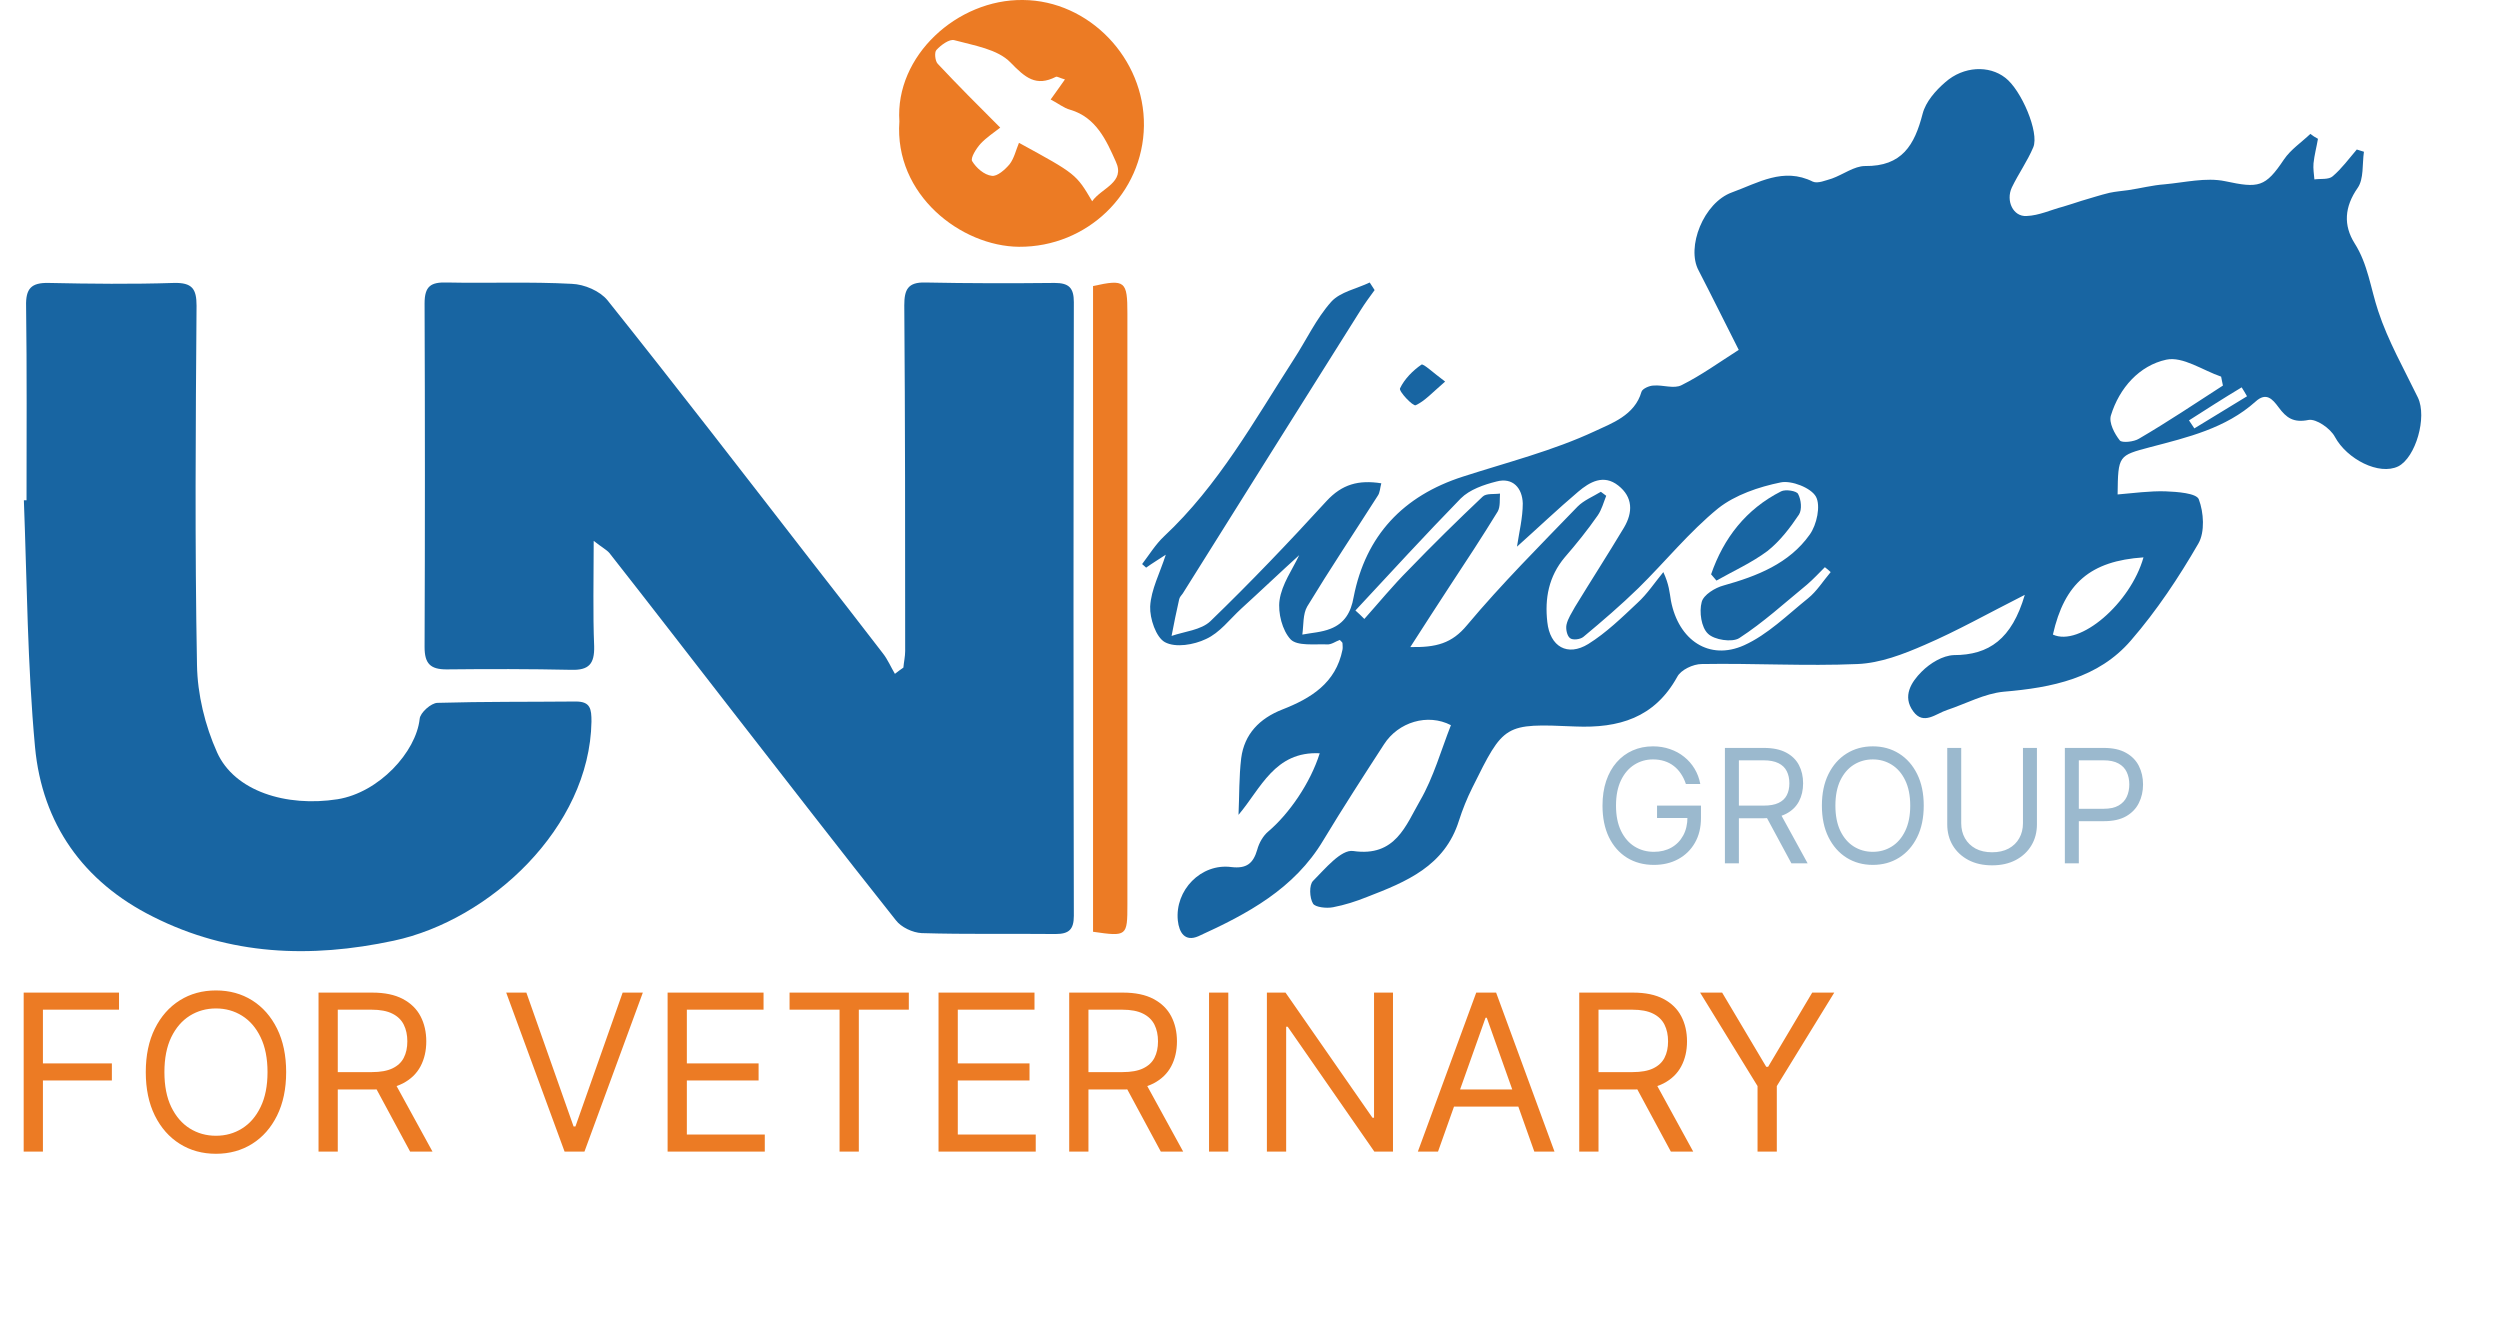 <svg width="119" height="63" viewBox="0 0 119 63" fill="none" xmlns="http://www.w3.org/2000/svg">
<path d="M96.38 28.315C94.617 29.207 93.151 30.036 91.622 30.694C90.602 31.14 89.498 31.565 88.414 31.608C85.95 31.714 83.465 31.565 81.001 31.608C80.598 31.608 80.003 31.884 79.833 32.224C78.75 34.178 77.05 34.666 74.99 34.581C71.592 34.433 71.592 34.454 70.084 37.491C69.829 38.001 69.616 38.532 69.446 39.063C68.766 41.23 66.94 41.973 65.071 42.695C64.54 42.908 64.009 43.078 63.456 43.184C63.138 43.248 62.607 43.184 62.501 43.014C62.331 42.738 62.309 42.122 62.501 41.931C63.074 41.357 63.839 40.423 64.412 40.508C66.43 40.805 66.919 39.276 67.598 38.107C68.236 37.003 68.597 35.707 69.064 34.518C67.959 33.944 66.558 34.369 65.878 35.431C64.901 36.939 63.924 38.447 62.989 39.998C61.608 42.313 59.378 43.502 57.042 44.565C56.404 44.841 56.128 44.395 56.065 43.821C55.916 42.377 57.169 41.081 58.613 41.272C59.336 41.357 59.654 41.102 59.845 40.444C59.93 40.125 60.121 39.785 60.376 39.573C61.353 38.745 62.373 37.279 62.819 35.856C60.674 35.75 60.015 37.534 58.953 38.787C58.996 37.874 58.974 36.982 59.081 36.09C59.229 34.943 59.952 34.199 61.035 33.774C62.394 33.243 63.584 32.521 63.902 30.928C63.924 30.822 63.902 30.715 63.902 30.609C63.902 30.588 63.86 30.546 63.775 30.461C63.584 30.524 63.371 30.694 63.159 30.673C62.564 30.652 61.757 30.758 61.438 30.439C61.035 30.015 60.822 29.165 60.907 28.57C61.014 27.805 61.523 27.105 61.842 26.425C60.929 27.253 60.015 28.124 59.081 28.974C58.528 29.483 58.061 30.121 57.403 30.418C56.829 30.694 55.958 30.843 55.449 30.567C55.024 30.333 54.726 29.441 54.748 28.868C54.79 28.06 55.215 27.274 55.491 26.404C55.172 26.616 54.854 26.807 54.556 27.02C54.493 26.956 54.429 26.913 54.365 26.85C54.705 26.404 55.002 25.915 55.406 25.533C57.997 23.111 59.697 20.031 61.587 17.1C62.182 16.187 62.649 15.167 63.371 14.36C63.796 13.893 64.582 13.744 65.198 13.447C65.283 13.574 65.347 13.68 65.432 13.808C65.198 14.126 64.964 14.445 64.752 14.785C61.927 19.267 59.123 23.748 56.298 28.252C56.234 28.337 56.15 28.422 56.128 28.528C56.001 29.101 55.873 29.696 55.767 30.27C56.383 30.057 57.169 29.993 57.615 29.569C59.527 27.721 61.353 25.809 63.138 23.855C63.881 23.048 64.667 22.835 65.75 23.005C65.687 23.239 65.687 23.451 65.58 23.6C64.455 25.363 63.308 27.083 62.224 28.868C62.012 29.229 62.054 29.76 61.991 30.206C62.437 30.121 62.904 30.099 63.329 29.93C63.987 29.675 64.306 29.165 64.433 28.422C65.007 25.49 66.791 23.6 69.637 22.686C71.74 22.007 73.928 21.454 75.925 20.52C76.689 20.159 77.815 19.776 78.134 18.651C78.176 18.502 78.516 18.353 78.707 18.353C79.153 18.311 79.684 18.523 80.045 18.332C80.98 17.865 81.83 17.249 82.764 16.654C82.106 15.358 81.49 14.105 80.853 12.873C80.258 11.769 81.086 9.645 82.446 9.156C83.678 8.71 84.888 7.945 86.29 8.646C86.524 8.752 86.906 8.583 87.204 8.498C87.735 8.306 88.266 7.903 88.775 7.903C90.538 7.924 91.133 6.904 91.516 5.418C91.664 4.844 92.132 4.313 92.599 3.91C93.47 3.145 94.68 3.102 95.445 3.697C96.21 4.271 97.081 6.31 96.783 7.011C96.507 7.669 96.082 8.264 95.764 8.922C95.466 9.56 95.827 10.324 96.465 10.282C97.059 10.261 97.633 9.984 98.206 9.836C98.504 9.751 98.801 9.645 99.077 9.56C99.523 9.432 99.969 9.283 100.415 9.177C100.713 9.114 101.01 9.092 101.308 9.05C101.881 8.965 102.455 8.816 103.028 8.774C103.984 8.689 105.003 8.434 105.917 8.625C107.51 8.965 107.828 8.922 108.721 7.584C109.039 7.117 109.549 6.777 109.974 6.373C110.08 6.458 110.207 6.543 110.335 6.607C110.271 6.989 110.165 7.372 110.123 7.775C110.101 8.03 110.144 8.285 110.165 8.54C110.462 8.498 110.845 8.561 111.036 8.391C111.461 8.03 111.801 7.563 112.183 7.117C112.289 7.159 112.417 7.181 112.523 7.223C112.438 7.818 112.523 8.519 112.225 8.944C111.588 9.857 111.546 10.728 112.077 11.578C112.714 12.576 112.841 13.723 113.202 14.806C113.67 16.229 114.434 17.567 115.093 18.927C115.539 19.861 114.987 21.773 114.158 22.198C113.245 22.644 111.716 21.858 111.142 20.796C110.93 20.392 110.25 19.925 109.889 19.989C109.167 20.138 108.827 19.883 108.466 19.394C108.168 18.991 107.871 18.651 107.361 19.118C105.938 20.392 104.133 20.817 102.348 21.285C100.84 21.688 100.819 21.667 100.798 23.536C101.562 23.472 102.327 23.366 103.071 23.387C103.623 23.409 104.557 23.472 104.664 23.77C104.897 24.386 104.961 25.32 104.642 25.873C103.708 27.487 102.667 29.059 101.435 30.482C99.884 32.287 97.675 32.733 95.381 32.925C94.468 33.01 93.576 33.498 92.684 33.795C92.153 33.965 91.558 34.539 91.069 33.859C90.538 33.137 90.984 32.457 91.473 31.969C91.877 31.565 92.471 31.204 93.002 31.183C94.68 31.183 95.764 30.418 96.38 28.315ZM64.518 29.059C64.667 29.186 64.794 29.314 64.943 29.462C65.644 28.676 66.303 27.869 67.046 27.126C68.193 25.936 69.382 24.768 70.572 23.642C70.742 23.472 71.124 23.536 71.4 23.494C71.379 23.77 71.422 24.11 71.294 24.343C70.551 25.554 69.786 26.722 69 27.912C68.405 28.825 67.811 29.738 67.131 30.8C68.363 30.822 69.106 30.631 69.829 29.76C71.485 27.784 73.312 25.958 75.096 24.11C75.394 23.812 75.819 23.642 76.201 23.409C76.286 23.472 76.371 23.536 76.456 23.6C76.328 23.918 76.243 24.258 76.052 24.534C75.564 25.235 75.033 25.894 74.48 26.531C73.716 27.444 73.525 28.485 73.652 29.611C73.779 30.779 74.608 31.268 75.606 30.652C76.456 30.121 77.199 29.399 77.943 28.698C78.41 28.273 78.771 27.721 79.175 27.232C79.451 27.827 79.472 28.209 79.536 28.591C79.897 30.482 81.362 31.459 83.019 30.715C84.145 30.206 85.079 29.271 86.057 28.485C86.481 28.145 86.779 27.657 87.14 27.232C87.055 27.147 86.97 27.083 86.864 26.998C86.588 27.274 86.311 27.572 86.014 27.827C84.952 28.698 83.933 29.632 82.785 30.376C82.446 30.588 81.596 30.461 81.299 30.163C80.98 29.866 80.874 29.122 81.001 28.655C81.086 28.315 81.638 27.975 82.042 27.869C83.635 27.423 85.165 26.828 86.142 25.448C86.481 24.98 86.673 24.067 86.439 23.642C86.205 23.218 85.271 22.856 84.761 22.963C83.72 23.175 82.594 23.557 81.787 24.195C80.406 25.32 79.26 26.744 77.985 27.997C77.157 28.804 76.265 29.569 75.373 30.312C75.224 30.439 74.863 30.482 74.735 30.376C74.587 30.27 74.523 29.93 74.565 29.738C74.629 29.441 74.82 29.165 74.969 28.889C75.734 27.636 76.541 26.382 77.305 25.108C77.73 24.386 77.73 23.663 77.029 23.111C76.328 22.559 75.67 22.941 75.118 23.409C74.141 24.237 73.206 25.129 72.208 26.021C72.314 25.32 72.484 24.641 72.484 23.961C72.463 23.239 72.016 22.708 71.231 22.92C70.636 23.069 69.956 23.302 69.531 23.727C67.853 25.448 66.196 27.253 64.518 29.059ZM105.811 18.353C105.789 18.205 105.747 18.077 105.726 17.928C104.855 17.631 103.899 16.951 103.113 17.121C101.839 17.398 100.883 18.459 100.479 19.776C100.373 20.116 100.649 20.647 100.904 20.966C101.01 21.093 101.584 21.03 101.817 20.881C103.198 20.074 104.494 19.203 105.811 18.353ZM102.03 26.531C99.502 26.701 98.27 27.763 97.718 30.206C98.992 30.8 101.414 28.719 102.03 26.531ZM104.196 20.01C104.281 20.138 104.366 20.265 104.451 20.392C105.28 19.883 106.129 19.373 106.958 18.863C106.873 18.714 106.788 18.566 106.703 18.438C105.853 18.948 105.025 19.479 104.196 20.01Z" fill="#1865A2"/>
<path d="M28.26 25.745C28.26 27.593 28.218 29.186 28.282 30.758C28.303 31.608 28.027 31.905 27.198 31.884C25.223 31.841 23.226 31.841 21.251 31.863C20.486 31.863 20.21 31.587 20.21 30.801C20.231 25.342 20.231 19.883 20.21 14.445C20.21 13.617 20.507 13.426 21.272 13.447C23.247 13.489 25.244 13.404 27.219 13.511C27.814 13.532 28.558 13.85 28.919 14.296C32.211 18.417 35.418 22.58 38.647 26.744C39.773 28.188 40.899 29.632 42.024 31.098C42.258 31.395 42.407 31.756 42.598 32.075C42.725 31.969 42.853 31.884 43.001 31.778C43.023 31.523 43.086 31.247 43.086 30.992C43.086 25.512 43.086 20.01 43.044 14.53C43.044 13.787 43.214 13.426 44.042 13.447C46.103 13.489 48.142 13.489 50.202 13.468C50.882 13.468 51.115 13.702 51.115 14.382C51.094 24.131 51.094 33.859 51.115 43.588C51.115 44.246 50.882 44.459 50.245 44.459C48.12 44.437 45.996 44.48 43.872 44.416C43.447 44.395 42.895 44.14 42.64 43.8C40.007 40.486 37.415 37.13 34.802 33.774C32.87 31.289 30.958 28.804 29.004 26.319C28.876 26.17 28.664 26.064 28.26 25.745Z" fill="#1865A2"/>
<path d="M1.263 23.812C1.263 20.732 1.284 17.652 1.242 14.572C1.221 13.744 1.476 13.447 2.325 13.468C4.301 13.51 6.297 13.532 8.273 13.468C9.144 13.447 9.356 13.744 9.356 14.551C9.313 20.244 9.271 25.957 9.377 31.65C9.398 33.052 9.76 34.539 10.333 35.813C11.161 37.661 13.625 38.426 16.068 38.044C18.044 37.725 19.806 35.792 19.976 34.22C19.998 33.923 20.529 33.456 20.826 33.456C23.014 33.392 25.223 33.413 27.411 33.392C28.112 33.392 28.154 33.753 28.154 34.348C28.069 39.403 23.311 43.8 18.744 44.777C14.772 45.627 10.928 45.478 7.274 43.63C3.961 41.973 2.007 39.212 1.667 35.558C1.306 31.65 1.284 27.721 1.136 23.812C1.178 23.812 1.221 23.812 1.263 23.812Z" fill="#1865A2"/>
<path d="M42.811 5.778C42.598 2.656 45.572 -0.042 48.694 0C51.838 0.022 54.493 2.783 54.451 5.99C54.408 9.198 51.753 11.768 48.503 11.747C45.763 11.726 42.556 9.283 42.811 5.778ZM50.691 3.781C50.457 3.718 50.33 3.633 50.266 3.654C49.31 4.142 48.801 3.696 48.1 2.974C47.484 2.337 46.358 2.167 45.423 1.912C45.19 1.848 44.786 2.146 44.574 2.379C44.468 2.486 44.51 2.91 44.637 3.038C45.593 4.058 46.57 5.035 47.611 6.075C47.314 6.309 46.953 6.543 46.676 6.84C46.464 7.074 46.188 7.52 46.273 7.668C46.464 7.987 46.846 8.327 47.208 8.369C47.462 8.412 47.845 8.072 48.057 7.817C48.27 7.541 48.355 7.159 48.503 6.798C51.222 8.284 51.222 8.284 51.987 9.58C52.433 8.943 53.58 8.688 53.112 7.69C52.666 6.691 52.178 5.587 50.946 5.226C50.627 5.141 50.351 4.907 50.011 4.737C50.266 4.376 50.457 4.121 50.691 3.781Z" fill="#EC7B24"/>
<path d="M52.029 44.352C52.029 34.114 52.029 23.854 52.029 13.616C53.558 13.277 53.664 13.383 53.664 14.912C53.664 24.3 53.664 33.668 53.664 43.056C53.664 44.564 53.643 44.586 52.029 44.352Z" fill="#EC7B25"/>
<path d="M68.788 18.163C68.172 18.694 67.811 19.098 67.386 19.289C67.259 19.352 66.558 18.609 66.643 18.482C66.855 18.035 67.259 17.632 67.662 17.356C67.747 17.292 68.215 17.738 68.788 18.163Z" fill="#1865A2"/>
<path d="M81.448 27.338C82.043 25.618 83.105 24.237 84.783 23.387C84.995 23.281 85.526 23.366 85.59 23.515C85.738 23.791 85.781 24.258 85.632 24.492C85.207 25.129 84.719 25.766 84.124 26.234C83.381 26.786 82.531 27.168 81.703 27.636C81.618 27.529 81.533 27.444 81.448 27.338Z" fill="#1865A2"/>
<path d="M1.127 54.816V47.248H5.665V48.061H2.043V50.618H5.325V51.431H2.043V54.816H1.127ZM13.621 51.032C13.621 51.83 13.476 52.52 13.188 53.102C12.9 53.683 12.505 54.132 12.002 54.447C11.499 54.762 10.925 54.92 10.28 54.92C9.634 54.92 9.06 54.762 8.558 54.447C8.055 54.132 7.66 53.683 7.371 53.102C7.083 52.52 6.939 51.83 6.939 51.032C6.939 50.234 7.083 49.544 7.371 48.963C7.66 48.381 8.055 47.933 8.558 47.617C9.06 47.302 9.634 47.145 10.28 47.145C10.925 47.145 11.499 47.302 12.002 47.617C12.505 47.933 12.9 48.381 13.188 48.963C13.476 49.544 13.621 50.234 13.621 51.032ZM12.734 51.032C12.734 50.377 12.624 49.824 12.405 49.373C12.188 48.922 11.894 48.581 11.522 48.349C11.152 48.118 10.738 48.002 10.28 48.002C9.822 48.002 9.406 48.118 9.034 48.349C8.665 48.581 8.37 48.922 8.151 49.373C7.934 49.824 7.826 50.377 7.826 51.032C7.826 51.688 7.934 52.241 8.151 52.691C8.37 53.142 8.665 53.484 9.034 53.715C9.406 53.947 9.822 54.062 10.28 54.062C10.738 54.062 11.152 53.947 11.522 53.715C11.894 53.484 12.188 53.142 12.405 52.691C12.624 52.241 12.734 51.688 12.734 51.032ZM15.162 54.816V47.248H17.719C18.31 47.248 18.796 47.349 19.175 47.551C19.554 47.751 19.835 48.025 20.018 48.375C20.2 48.725 20.291 49.123 20.291 49.569C20.291 50.015 20.2 50.41 20.018 50.755C19.835 51.1 19.556 51.371 19.179 51.568C18.802 51.763 18.32 51.86 17.734 51.86H15.664V51.032H17.704C18.108 51.032 18.433 50.973 18.68 50.855C18.929 50.736 19.108 50.569 19.219 50.352C19.333 50.133 19.389 49.872 19.389 49.569C19.389 49.266 19.333 49.001 19.219 48.774C19.106 48.547 18.925 48.373 18.676 48.249C18.427 48.124 18.098 48.061 17.689 48.061H16.078V54.816H15.162ZM18.724 51.416L20.587 54.816H19.522L17.689 51.416H18.724ZM25.055 47.248L27.302 53.619H27.391L29.638 47.248H30.599L27.82 54.816H26.874L24.095 47.248H25.055ZM31.778 54.816V47.248H36.345V48.061H32.694V50.618H36.109V51.431H32.694V54.003H36.404V54.816H31.778ZM37.583 48.061V47.248H43.26V48.061H40.88V54.816H39.963V48.061H37.583ZM44.674 54.816V47.248H49.242V48.061H45.591V50.618H49.005V51.431H45.591V54.003H49.301V54.816H44.674ZM50.894 54.816V47.248H53.451C54.042 47.248 54.528 47.349 54.907 47.551C55.286 47.751 55.567 48.025 55.75 48.375C55.932 48.725 56.023 49.123 56.023 49.569C56.023 50.015 55.932 50.41 55.75 50.755C55.567 51.1 55.288 51.371 54.911 51.568C54.534 51.763 54.052 51.86 53.466 51.86H51.396V51.032H53.436C53.84 51.032 54.166 50.973 54.412 50.855C54.661 50.736 54.841 50.569 54.952 50.352C55.065 50.133 55.121 49.872 55.121 49.569C55.121 49.266 55.065 49.001 54.952 48.774C54.838 48.547 54.657 48.373 54.408 48.249C54.159 48.124 53.831 48.061 53.422 48.061H51.81V54.816H50.894ZM54.456 51.416L56.319 54.816H55.255L53.422 51.416H54.456ZM58.467 47.248V54.816H57.55V47.248H58.467ZM66.306 47.248V54.816H65.419L61.295 48.874H61.221V54.816H60.304V47.248H61.191L65.33 53.205H65.404V47.248H66.306ZM68.45 54.816H67.49L70.269 47.248H71.215L73.994 54.816H73.033L70.771 48.445H70.712L68.45 54.816ZM68.805 51.86H72.678V52.673H68.805V51.86ZM75.172 54.816V47.248H77.73C78.321 47.248 78.806 47.349 79.186 47.551C79.565 47.751 79.846 48.025 80.028 48.375C80.211 48.725 80.302 49.123 80.302 49.569C80.302 50.015 80.211 50.41 80.028 50.755C79.846 51.1 79.567 51.371 79.189 51.568C78.813 51.763 78.331 51.86 77.745 51.86H75.675V51.032H77.715C78.119 51.032 78.444 50.973 78.691 50.855C78.939 50.736 79.119 50.569 79.23 50.352C79.344 50.133 79.4 49.872 79.4 49.569C79.4 49.266 79.344 49.001 79.23 48.774C79.117 48.547 78.936 48.373 78.687 48.249C78.438 48.124 78.109 48.061 77.7 48.061H76.089V54.816H75.172ZM78.735 51.416L80.597 54.816H79.533L77.7 51.416H78.735ZM80.925 47.248H81.974L84.073 50.781H84.162L86.261 47.248H87.311L84.576 51.697V54.816H83.659V51.697L80.925 47.248Z" fill="#EC7B24"/>
<path d="M80.248 37.318C80.189 37.137 80.111 36.975 80.014 36.832C79.92 36.688 79.806 36.564 79.674 36.462C79.543 36.36 79.395 36.282 79.229 36.229C79.062 36.175 78.88 36.148 78.682 36.148C78.356 36.148 78.06 36.233 77.794 36.401C77.528 36.569 77.316 36.816 77.158 37.143C77.001 37.471 76.922 37.872 76.922 38.347C76.922 38.823 77.002 39.224 77.161 39.552C77.32 39.879 77.536 40.127 77.807 40.295C78.079 40.463 78.385 40.547 78.725 40.547C79.039 40.547 79.316 40.48 79.556 40.346C79.797 40.21 79.985 40.018 80.119 39.772C80.255 39.523 80.323 39.231 80.323 38.895L80.527 38.938H78.875V38.347H80.966V38.938C80.966 39.39 80.87 39.783 80.677 40.118C80.486 40.452 80.221 40.711 79.883 40.895C79.547 41.078 79.161 41.169 78.725 41.169C78.238 41.169 77.811 41.054 77.443 40.826C77.076 40.597 76.79 40.271 76.584 39.849C76.381 39.427 76.279 38.927 76.279 38.347C76.279 37.913 76.337 37.522 76.453 37.176C76.571 36.827 76.737 36.53 76.952 36.285C77.166 36.04 77.42 35.852 77.713 35.722C78.007 35.592 78.329 35.526 78.682 35.526C78.971 35.526 79.241 35.57 79.492 35.658C79.744 35.743 79.968 35.866 80.165 36.025C80.363 36.182 80.528 36.371 80.661 36.591C80.793 36.809 80.884 37.051 80.934 37.318H80.248ZM82.106 41.094V35.601H83.962C84.391 35.601 84.743 35.675 85.018 35.821C85.293 35.966 85.497 36.165 85.63 36.419C85.762 36.673 85.828 36.962 85.828 37.285C85.828 37.609 85.762 37.896 85.63 38.146C85.497 38.397 85.294 38.593 85.021 38.736C84.747 38.878 84.398 38.948 83.972 38.948H82.47V38.347H83.951C84.244 38.347 84.48 38.305 84.659 38.219C84.839 38.133 84.97 38.011 85.05 37.854C85.133 37.695 85.174 37.505 85.174 37.285C85.174 37.066 85.133 36.873 85.05 36.709C84.968 36.544 84.837 36.417 84.656 36.328C84.475 36.237 84.237 36.191 83.94 36.191H82.771V41.094H82.106ZM84.691 38.627L86.043 41.094H85.27L83.94 38.627H84.691ZM91.57 38.347C91.57 38.927 91.466 39.427 91.257 39.849C91.048 40.271 90.761 40.597 90.396 40.826C90.031 41.054 89.615 41.169 89.146 41.169C88.678 41.169 88.261 41.054 87.896 40.826C87.532 40.597 87.245 40.271 87.035 39.849C86.826 39.427 86.722 38.927 86.722 38.347C86.722 37.768 86.826 37.268 87.035 36.846C87.245 36.424 87.532 36.098 87.896 35.87C88.261 35.641 88.678 35.526 89.146 35.526C89.615 35.526 90.031 35.641 90.396 35.87C90.761 36.098 91.048 36.424 91.257 36.846C91.466 37.268 91.57 37.768 91.57 38.347ZM90.927 38.347C90.927 37.872 90.847 37.471 90.688 37.143C90.531 36.816 90.317 36.569 90.047 36.401C89.779 36.233 89.479 36.148 89.146 36.148C88.814 36.148 88.512 36.233 88.242 36.401C87.974 36.569 87.76 36.816 87.601 37.143C87.444 37.471 87.365 37.872 87.365 38.347C87.365 38.823 87.444 39.224 87.601 39.552C87.76 39.879 87.974 40.127 88.242 40.295C88.512 40.463 88.814 40.547 89.146 40.547C89.479 40.547 89.779 40.463 90.047 40.295C90.317 40.127 90.531 39.879 90.688 39.552C90.847 39.224 90.927 38.823 90.927 38.347ZM96.293 35.601H96.958V39.238C96.958 39.613 96.87 39.949 96.693 40.244C96.518 40.537 96.27 40.768 95.95 40.938C95.63 41.106 95.254 41.19 94.824 41.19C94.393 41.19 94.017 41.106 93.697 40.938C93.377 40.768 93.129 40.537 92.952 40.244C92.776 39.949 92.689 39.613 92.689 39.238V35.601H93.354V39.184C93.354 39.453 93.413 39.691 93.531 39.9C93.649 40.108 93.817 40.271 94.035 40.391C94.255 40.509 94.518 40.568 94.824 40.568C95.129 40.568 95.392 40.509 95.612 40.391C95.832 40.271 96 40.108 96.116 39.9C96.234 39.691 96.293 39.453 96.293 39.184V35.601ZM98.287 41.094V35.601H100.142C100.573 35.601 100.925 35.679 101.199 35.835C101.474 35.988 101.678 36.197 101.81 36.459C101.943 36.722 102.009 37.016 102.009 37.339C102.009 37.663 101.943 37.957 101.81 38.221C101.68 38.486 101.478 38.697 101.204 38.854C100.931 39.01 100.58 39.088 100.153 39.088H98.823V38.498H100.132C100.427 38.498 100.664 38.447 100.842 38.345C101.021 38.243 101.151 38.105 101.231 37.932C101.313 37.757 101.355 37.559 101.355 37.339C101.355 37.119 101.313 36.923 101.231 36.749C101.151 36.576 101.02 36.44 100.84 36.342C100.659 36.241 100.42 36.191 100.121 36.191H98.952V41.094H98.287Z" fill="#9BB9CE"/>
</svg>
